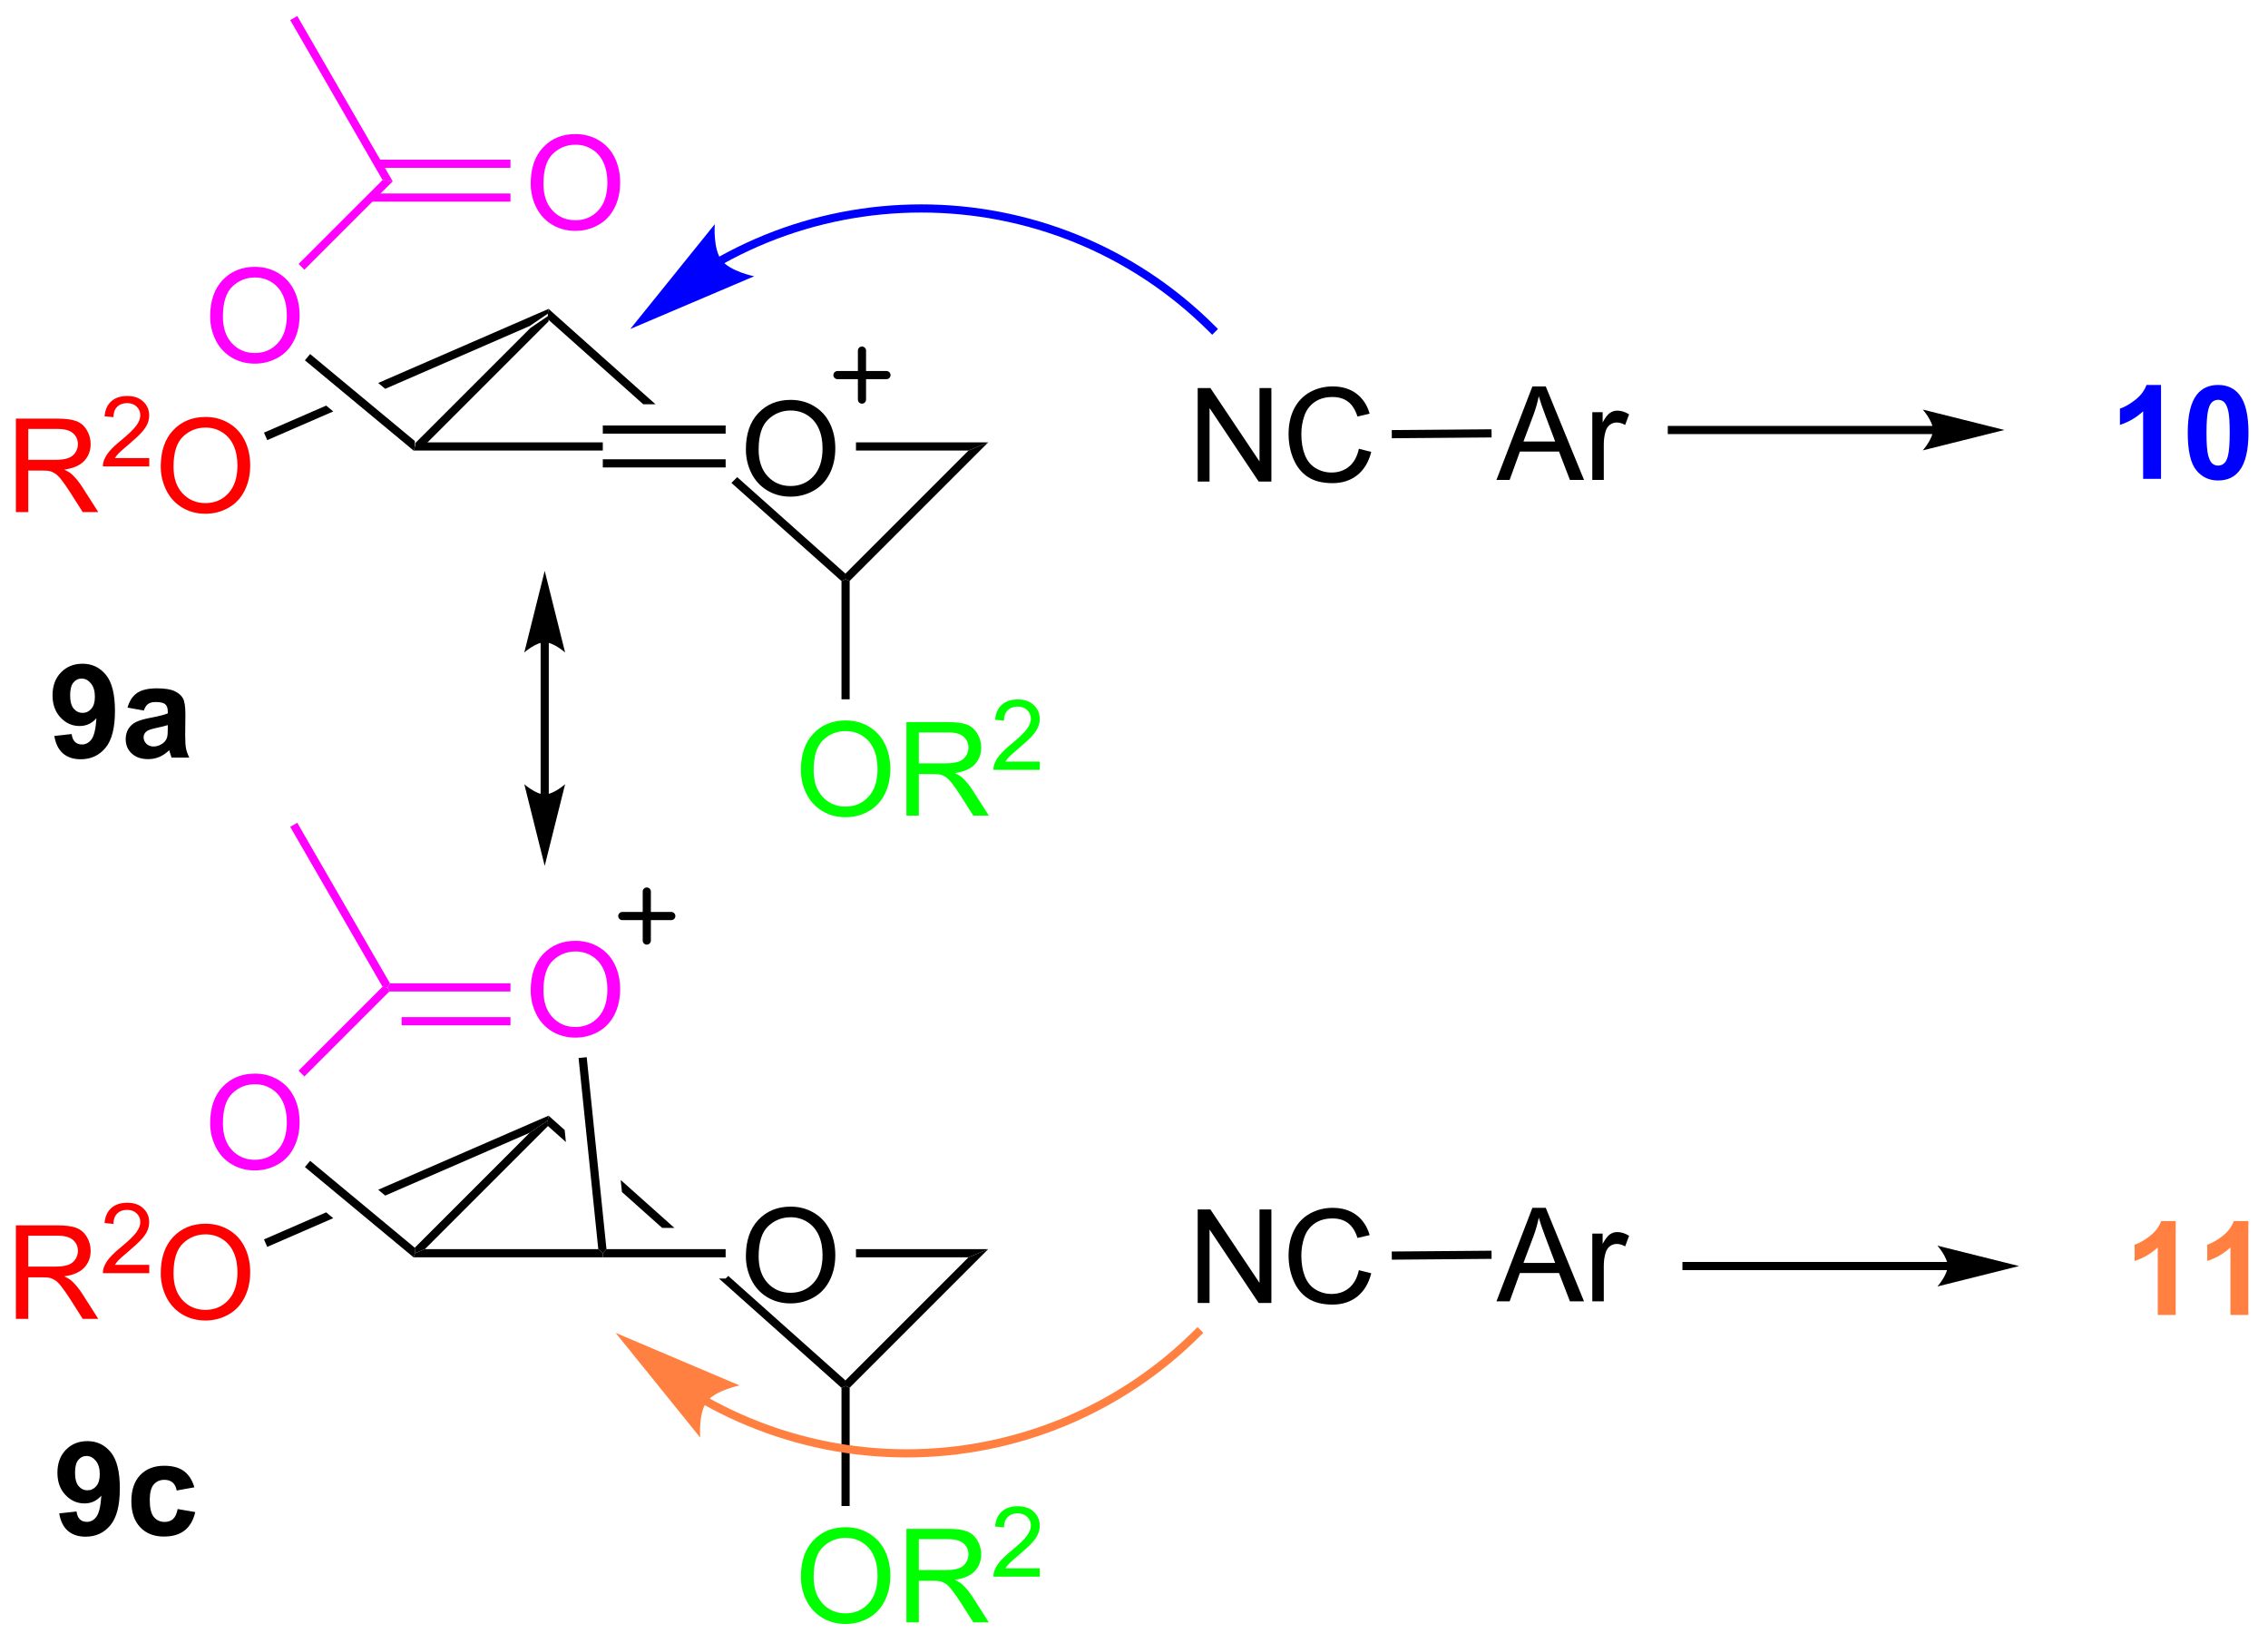<?xml version="1.0" encoding="UTF-8"?>
<!DOCTYPE svg PUBLIC '-//W3C//DTD SVG 1.0//EN'
          'http://www.w3.org/TR/2001/REC-SVG-20010904/DTD/svg10.dtd'>
<svg stroke-dasharray="none" shape-rendering="auto" xmlns="http://www.w3.org/2000/svg" font-family="'Dialog'" text-rendering="auto" width="381" fill-opacity="1" color-interpolation="auto" color-rendering="auto" preserveAspectRatio="xMidYMid meet" font-size="12px" viewBox="0 0 381 276" fill="black" xmlns:xlink="http://www.w3.org/1999/xlink" stroke="black" image-rendering="auto" stroke-miterlimit="10" stroke-linecap="square" stroke-linejoin="miter" font-style="normal" stroke-width="1" height="276" stroke-dashoffset="0" font-weight="normal" stroke-opacity="1"
><!--Generated by the Batik Graphics2D SVG Generator--><defs id="genericDefs"
  /><g
  ><defs id="defs1"
    ><clipPath clipPathUnits="userSpaceOnUse" id="clipPath1"
      ><path d="M2.221 0.646 L144.861 0.646 L144.861 103.936 L2.221 103.936 L2.221 0.646 Z"
      /></clipPath
      ><clipPath clipPathUnits="userSpaceOnUse" id="clipPath2"
      ><path d="M64.366 313.732 L64.366 414.15 L203.04 414.15 L203.04 313.732 Z"
      /></clipPath
    ></defs
    ><g transform="scale(2.667,2.667) translate(-2.221,-0.646) matrix(1.029,0,0,1.029,-63.986,-322.059)"
    ><path d="M96.806 333.689 L97.914 332.935 L97.923 333.278 L90.385 340.816 L89.782 341.066 L89.766 340.728 Z" stroke="none" clip-path="url(#clipPath2)"
    /></g
    ><g transform="matrix(2.743,0,0,2.743,-176.552,-860.546)"
    ><path d="M89.692 341.316 L89.782 341.066 L90.385 340.816 L101.282 340.816 L101.282 341.316 Z" stroke="none" clip-path="url(#clipPath2)"
    /></g
    ><g transform="matrix(2.743,0,0,2.743,-176.552,-860.546)"
    ><path d="M110.045 341.252 Q110.045 339.825 110.81 339.02 Q111.576 338.213 112.787 338.213 Q113.579 338.213 114.214 338.593 Q114.852 338.971 115.185 339.648 Q115.521 340.325 115.521 341.184 Q115.521 342.057 115.17 342.744 Q114.818 343.432 114.172 343.786 Q113.529 344.14 112.782 344.14 Q111.975 344.14 111.337 343.75 Q110.701 343.356 110.373 342.682 Q110.045 342.005 110.045 341.252 ZM110.826 341.262 Q110.826 342.299 111.381 342.895 Q111.938 343.489 112.779 343.489 Q113.633 343.489 114.185 342.887 Q114.74 342.286 114.74 341.182 Q114.74 340.481 114.503 339.961 Q114.266 339.44 113.81 339.153 Q113.357 338.864 112.79 338.864 Q111.985 338.864 111.404 339.419 Q110.826 339.971 110.826 341.262 Z" stroke="none" clip-path="url(#clipPath2)"
    /></g
    ><g transform="matrix(2.743,0,0,2.743,-176.552,-860.546)"
    ><path d="M116.787 341.316 L116.787 340.816 L124.885 340.816 L123.678 341.316 Z" stroke="none" clip-path="url(#clipPath2)"
    /></g
    ><g transform="matrix(2.743,0,0,2.743,-176.552,-860.546)"
    ><path d="M123.678 341.316 L124.885 340.816 L116.4 349.301 L116.15 349.198 L116.14 348.854 Z" stroke="none" clip-path="url(#clipPath2)"
    /></g
    ><g transform="matrix(2.743,0,0,2.743,-176.552,-860.546)"
    ><path d="M97.961 332.641 L97.914 332.935 L97.923 333.278 L103.758 338.481 L104.509 338.481 L97.961 332.641 ZM109.513 342.944 L109.159 343.298 L109.159 343.298 L115.9 349.31 L116.15 349.198 L116.14 348.854 L109.513 342.944 Z" stroke="none" clip-path="url(#clipPath2)"
    /></g
    ><g transform="matrix(2.743,0,0,2.743,-176.552,-860.546)"
    ><path d="M108.805 339.781 L101.282 339.781 L101.282 340.281 L108.805 340.281 ZM108.805 341.851 L101.282 341.851 L101.282 342.351 L108.805 342.351 Z" stroke="none" clip-path="url(#clipPath2)"
    /></g
    ><g stroke-width="0.5" transform="matrix(2.743,0,0,2.743,-176.552,-860.546)" stroke-linejoin="round" stroke-linecap="round"
    ><path fill="none" d="M115.654 336.695 L118.654 336.695 M117.154 335.195 L117.154 338.195" clip-path="url(#clipPath2)"
    /></g
    ><g fill="fuchsia" transform="matrix(2.743,0,0,2.743,-176.552,-860.546)" stroke="fuchsia"
    ><path d="M77.235 333.106 Q77.235 331.679 78.001 330.875 Q78.767 330.067 79.978 330.067 Q80.769 330.067 81.405 330.447 Q82.043 330.825 82.376 331.502 Q82.712 332.179 82.712 333.039 Q82.712 333.911 82.36 334.599 Q82.009 335.286 81.363 335.64 Q80.72 335.994 79.972 335.994 Q79.165 335.994 78.527 335.604 Q77.892 335.211 77.563 334.536 Q77.235 333.859 77.235 333.106 ZM78.017 333.117 Q78.017 334.153 78.571 334.75 Q79.129 335.343 79.97 335.343 Q80.824 335.343 81.376 334.742 Q81.931 334.14 81.931 333.036 Q81.931 332.336 81.694 331.815 Q81.457 331.294 81.001 331.007 Q80.548 330.718 79.98 330.718 Q79.175 330.718 78.595 331.273 Q78.017 331.825 78.017 333.117 Z" stroke="none" clip-path="url(#clipPath2)"
    /></g
    ><g fill="lime" transform="matrix(2.743,0,0,2.743,-176.552,-860.546)" stroke="lime"
    ><path d="M113.413 360.884 Q113.413 359.457 114.179 358.652 Q114.944 357.845 116.155 357.845 Q116.947 357.845 117.582 358.225 Q118.22 358.603 118.554 359.28 Q118.89 359.957 118.89 360.816 Q118.89 361.688 118.538 362.376 Q118.187 363.063 117.541 363.418 Q116.897 363.772 116.15 363.772 Q115.343 363.772 114.705 363.381 Q114.069 362.988 113.741 362.313 Q113.413 361.636 113.413 360.884 ZM114.194 360.894 Q114.194 361.931 114.749 362.527 Q115.306 363.121 116.147 363.121 Q117.002 363.121 117.554 362.519 Q118.108 361.918 118.108 360.813 Q118.108 360.113 117.871 359.592 Q117.635 359.071 117.179 358.785 Q116.726 358.496 116.158 358.496 Q115.353 358.496 114.772 359.05 Q114.194 359.603 114.194 360.894 ZM119.878 363.673 L119.878 357.946 L122.417 357.946 Q123.183 357.946 123.581 358.1 Q123.98 358.254 124.216 358.644 Q124.456 359.035 124.456 359.509 Q124.456 360.118 124.06 360.538 Q123.667 360.954 122.841 361.066 Q123.144 361.212 123.3 361.353 Q123.631 361.657 123.927 362.113 L124.925 363.673 L123.972 363.673 L123.214 362.48 Q122.881 361.965 122.664 361.691 Q122.451 361.418 122.282 361.308 Q122.112 361.199 121.935 361.157 Q121.808 361.129 121.513 361.129 L120.636 361.129 L120.636 363.673 L119.878 363.673 ZM120.636 360.472 L122.263 360.472 Q122.784 360.472 123.076 360.366 Q123.37 360.259 123.521 360.022 Q123.675 359.785 123.675 359.509 Q123.675 359.103 123.378 358.842 Q123.084 358.579 122.448 358.579 L120.636 358.579 L120.636 360.472 Z" stroke="none" clip-path="url(#clipPath2)"
    /></g
    ><g fill="lime" transform="matrix(2.743,0,0,2.743,-176.552,-860.546)" stroke="lime"
    ><path d="M128.047 360.365 L128.047 360.873 L125.207 360.873 Q125.201 360.682 125.269 360.506 Q125.377 360.217 125.615 359.935 Q125.855 359.654 126.306 359.285 Q127.006 358.711 127.252 358.375 Q127.498 358.039 127.498 357.74 Q127.498 357.428 127.273 357.213 Q127.05 356.996 126.689 356.996 Q126.308 356.996 126.08 357.224 Q125.851 357.453 125.849 357.857 L125.306 357.803 Q125.363 357.195 125.726 356.879 Q126.09 356.56 126.701 356.56 Q127.32 356.56 127.679 356.904 Q128.041 357.246 128.041 357.752 Q128.041 358.01 127.935 358.26 Q127.83 358.508 127.584 358.783 Q127.34 359.058 126.771 359.539 Q126.297 359.937 126.162 360.08 Q126.027 360.223 125.939 360.365 L128.047 360.365 Z" stroke="none" clip-path="url(#clipPath2)"
    /></g
    ><g transform="matrix(2.743,0,0,2.743,-176.552,-860.546)"
    ><path d="M115.9 349.31 L116.15 349.198 L116.4 349.301 L116.4 356.549 L115.9 356.549 Z" stroke="none" clip-path="url(#clipPath2)"
    /></g
    ><g fill="fuchsia" transform="matrix(2.743,0,0,2.743,-176.552,-860.546)" stroke="fuchsia"
    ><path d="M83.005 330.241 L82.651 329.888 L87.792 324.748 L88.416 324.83 Z" stroke="none" clip-path="url(#clipPath2)"
    /></g
    ><g fill="fuchsia" transform="matrix(2.743,0,0,2.743,-176.552,-860.546)" stroke="fuchsia"
    ><path d="M88.416 324.83 L87.792 324.748 L82.138 314.954 L82.57 314.704 Z" stroke="none" clip-path="url(#clipPath2)"
    /></g
    ><g fill="fuchsia" transform="matrix(2.743,0,0,2.743,-176.552,-860.546)" stroke="fuchsia"
    ><path d="M96.867 324.974 Q96.867 323.548 97.633 322.743 Q98.398 321.935 99.609 321.935 Q100.401 321.935 101.036 322.316 Q101.674 322.693 102.008 323.37 Q102.344 324.048 102.344 324.907 Q102.344 325.779 101.992 326.467 Q101.641 327.154 100.995 327.508 Q100.351 327.863 99.604 327.863 Q98.797 327.863 98.159 327.472 Q97.523 327.079 97.195 326.404 Q96.867 325.727 96.867 324.974 ZM97.648 324.985 Q97.648 326.021 98.203 326.618 Q98.76 327.212 99.601 327.212 Q100.456 327.212 101.008 326.61 Q101.562 326.008 101.562 324.904 Q101.562 324.204 101.325 323.683 Q101.088 323.162 100.633 322.876 Q100.18 322.587 99.612 322.587 Q98.807 322.587 98.226 323.141 Q97.648 323.693 97.648 324.985 Z" stroke="none" clip-path="url(#clipPath2)"
    /></g
    ><g fill="fuchsia" transform="matrix(2.743,0,0,2.743,-176.552,-860.546)" stroke="fuchsia"
    ><path d="M87.069 326.074 L95.627 326.074 L95.627 325.574 L87.069 325.574 ZM87.506 324.004 L95.627 324.004 L95.627 323.504 L87.506 323.504 Z" stroke="none" clip-path="url(#clipPath2)"
    /></g
    ><g fill="red" transform="matrix(2.743,0,0,2.743,-176.552,-860.546)" stroke="red"
    ><path d="M65.338 345.087 L65.338 339.361 L67.877 339.361 Q68.643 339.361 69.041 339.515 Q69.44 339.668 69.677 340.059 Q69.916 340.45 69.916 340.923 Q69.916 341.533 69.521 341.952 Q69.127 342.369 68.302 342.481 Q68.604 342.627 68.76 342.767 Q69.091 343.072 69.388 343.528 L70.385 345.087 L69.432 345.087 L68.674 343.895 Q68.341 343.379 68.125 343.106 Q67.911 342.832 67.742 342.723 Q67.573 342.613 67.396 342.572 Q67.268 342.543 66.974 342.543 L66.096 342.543 L66.096 345.087 L65.338 345.087 ZM66.096 341.887 L67.724 341.887 Q68.245 341.887 68.536 341.78 Q68.831 341.673 68.982 341.437 Q69.135 341.2 69.135 340.923 Q69.135 340.517 68.838 340.257 Q68.544 339.994 67.909 339.994 L66.096 339.994 L66.096 341.887 Z" stroke="none" clip-path="url(#clipPath2)"
    /></g
    ><g fill="red" transform="matrix(2.743,0,0,2.743,-176.552,-860.546)" stroke="red"
    ><path d="M73.507 341.78 L73.507 342.288 L70.667 342.288 Q70.661 342.096 70.73 341.92 Q70.837 341.631 71.075 341.35 Q71.316 341.069 71.767 340.7 Q72.466 340.125 72.712 339.789 Q72.958 339.454 72.958 339.155 Q72.958 338.842 72.734 338.627 Q72.511 338.411 72.15 338.411 Q71.769 338.411 71.54 338.639 Q71.312 338.868 71.31 339.272 L70.767 339.217 Q70.823 338.61 71.187 338.293 Q71.55 337.975 72.161 337.975 Q72.78 337.975 73.14 338.319 Q73.501 338.661 73.501 339.166 Q73.501 339.424 73.396 339.674 Q73.29 339.922 73.044 340.198 Q72.8 340.473 72.232 340.954 Q71.757 341.352 71.622 341.495 Q71.487 341.637 71.4 341.78 L73.507 341.78 Z" stroke="none" clip-path="url(#clipPath2)"
    /></g
    ><g fill="red" transform="matrix(2.743,0,0,2.743,-176.552,-860.546)" stroke="red"
    ><path d="M74.21 342.298 Q74.21 340.871 74.976 340.067 Q75.742 339.259 76.953 339.259 Q77.744 339.259 78.38 339.64 Q79.018 340.017 79.351 340.694 Q79.687 341.371 79.687 342.231 Q79.687 343.103 79.335 343.791 Q78.984 344.478 78.338 344.832 Q77.695 345.187 76.947 345.187 Q76.14 345.187 75.502 344.796 Q74.867 344.403 74.539 343.728 Q74.21 343.051 74.21 342.298 ZM74.992 342.309 Q74.992 343.345 75.546 343.942 Q76.104 344.535 76.945 344.535 Q77.799 344.535 78.351 343.934 Q78.906 343.332 78.906 342.228 Q78.906 341.528 78.669 341.007 Q78.432 340.486 77.976 340.2 Q77.523 339.91 76.955 339.91 Q76.15 339.91 75.57 340.465 Q74.992 341.017 74.992 342.309 Z" stroke="none" clip-path="url(#clipPath2)"
    /></g
    ><g transform="matrix(2.743,0,0,2.743,-176.552,-860.546)"
    ><path d="M97.961 332.641 L87.526 337.178 L87.526 337.178 L87.957 337.536 L87.957 337.536 L96.806 333.689 L97.914 332.935 L97.961 332.641 ZM84.341 338.563 L80.532 340.219 L80.731 340.678 L84.772 338.921 L84.772 338.921 L84.341 338.563 Z" stroke="none" clip-path="url(#clipPath2)"
    /></g
    ><g transform="matrix(2.743,0,0,2.743,-176.552,-860.546)"
    ><path d="M83.038 335.791 L83.357 335.406 L89.766 340.728 L89.782 341.066 L89.692 341.316 Z" stroke="none" clip-path="url(#clipPath2)"
    /></g
    ><g transform="matrix(2.743,0,0,2.743,-176.552,-860.546)"
    ><path d="M96.806 383.095 L97.914 382.341 L97.923 382.685 L90.385 390.223 L89.782 390.473 L89.766 390.135 Z" stroke="none" clip-path="url(#clipPath2)"
    /></g
    ><g transform="matrix(2.743,0,0,2.743,-176.552,-860.546)"
    ><path d="M89.692 390.723 L89.782 390.473 L90.385 390.223 L101.005 390.223 L101.282 390.473 L101.282 390.723 Z" stroke="none" clip-path="url(#clipPath2)"
    /></g
    ><g transform="matrix(2.743,0,0,2.743,-176.552,-860.546)"
    ><path d="M110.045 390.658 Q110.045 389.231 110.81 388.427 Q111.576 387.619 112.787 387.619 Q113.579 387.619 114.214 388 Q114.852 388.377 115.185 389.054 Q115.521 389.731 115.521 390.591 Q115.521 391.463 115.17 392.151 Q114.818 392.838 114.172 393.192 Q113.529 393.546 112.782 393.546 Q111.975 393.546 111.337 393.156 Q110.701 392.763 110.373 392.088 Q110.045 391.411 110.045 390.658 ZM110.826 390.669 Q110.826 391.705 111.381 392.302 Q111.938 392.895 112.779 392.895 Q113.633 392.895 114.185 392.294 Q114.74 391.692 114.74 390.588 Q114.74 389.888 114.503 389.367 Q114.266 388.846 113.81 388.56 Q113.357 388.27 112.79 388.27 Q111.985 388.27 111.404 388.825 Q110.826 389.377 110.826 390.669 Z" stroke="none" clip-path="url(#clipPath2)"
    /></g
    ><g transform="matrix(2.743,0,0,2.743,-176.552,-860.546)"
    ><path d="M116.787 390.723 L116.787 390.223 L124.885 390.223 L123.678 390.723 Z" stroke="none" clip-path="url(#clipPath2)"
    /></g
    ><g transform="matrix(2.743,0,0,2.743,-176.552,-860.546)"
    ><path d="M123.678 390.723 L124.885 390.223 L116.4 398.708 L116.15 398.604 L116.14 398.26 Z" stroke="none" clip-path="url(#clipPath2)"
    /></g
    ><g transform="matrix(2.743,0,0,2.743,-176.552,-860.546)"
    ><path d="M97.961 382.048 L97.914 382.341 L97.923 382.685 L99.022 383.664 L99.022 383.664 L98.946 382.926 L98.946 382.926 L97.961 382.048 ZM102.378 385.987 L102.454 386.725 L102.454 386.725 L104.918 388.923 L105.669 388.923 L102.378 385.987 ZM108.966 391.862 L108.805 392.022 L108.394 392.022 L115.9 398.716 L116.15 398.604 L116.14 398.26 L108.966 391.862 Z" stroke="none" clip-path="url(#clipPath2)"
    /></g
    ><g transform="matrix(2.743,0,0,2.743,-176.552,-860.546)"
    ><path d="M108.805 390.223 L108.805 390.723 L101.282 390.723 L101.282 390.473 L101.507 390.223 Z" stroke="none" clip-path="url(#clipPath2)"
    /></g
    ><g fill="fuchsia" transform="matrix(2.743,0,0,2.743,-176.552,-860.546)" stroke="fuchsia"
    ><path d="M77.235 382.512 Q77.235 381.085 78.001 380.281 Q78.767 379.474 79.978 379.474 Q80.769 379.474 81.405 379.854 Q82.043 380.231 82.376 380.908 Q82.712 381.585 82.712 382.445 Q82.712 383.317 82.36 384.005 Q82.009 384.692 81.363 385.046 Q80.72 385.401 79.972 385.401 Q79.165 385.401 78.527 385.01 Q77.892 384.617 77.563 383.942 Q77.235 383.265 77.235 382.512 ZM78.017 382.523 Q78.017 383.559 78.571 384.156 Q79.129 384.75 79.97 384.75 Q80.824 384.75 81.376 384.148 Q81.931 383.546 81.931 382.442 Q81.931 381.742 81.694 381.221 Q81.457 380.7 81.001 380.414 Q80.548 380.125 79.98 380.125 Q79.175 380.125 78.595 380.679 Q78.017 381.231 78.017 382.523 Z" stroke="none" clip-path="url(#clipPath2)"
    /></g
    ><g fill="lime" transform="matrix(2.743,0,0,2.743,-176.552,-860.546)" stroke="lime"
    ><path d="M113.413 410.29 Q113.413 408.863 114.179 408.058 Q114.944 407.251 116.155 407.251 Q116.947 407.251 117.582 407.631 Q118.22 408.009 118.554 408.686 Q118.89 409.363 118.89 410.222 Q118.89 411.095 118.538 411.782 Q118.187 412.47 117.541 412.824 Q116.897 413.178 116.15 413.178 Q115.343 413.178 114.705 412.788 Q114.069 412.394 113.741 411.72 Q113.413 411.043 113.413 410.29 ZM114.194 410.3 Q114.194 411.337 114.749 411.933 Q115.306 412.527 116.147 412.527 Q117.002 412.527 117.554 411.925 Q118.108 411.324 118.108 410.22 Q118.108 409.519 117.871 408.998 Q117.635 408.478 117.179 408.191 Q116.726 407.902 116.158 407.902 Q115.353 407.902 114.772 408.457 Q114.194 409.009 114.194 410.3 ZM119.878 413.079 L119.878 407.353 L122.417 407.353 Q123.183 407.353 123.581 407.506 Q123.98 407.66 124.216 408.05 Q124.456 408.441 124.456 408.915 Q124.456 409.524 124.06 409.944 Q123.667 410.36 122.841 410.472 Q123.144 410.618 123.3 410.759 Q123.631 411.064 123.927 411.519 L124.925 413.079 L123.972 413.079 L123.214 411.887 Q122.881 411.371 122.664 411.097 Q122.451 410.824 122.282 410.715 Q122.112 410.605 121.935 410.564 Q121.808 410.535 121.513 410.535 L120.636 410.535 L120.636 413.079 L119.878 413.079 ZM120.636 409.879 L122.263 409.879 Q122.784 409.879 123.076 409.772 Q123.37 409.665 123.521 409.428 Q123.675 409.191 123.675 408.915 Q123.675 408.509 123.378 408.248 Q123.084 407.985 122.448 407.985 L120.636 407.985 L120.636 409.879 Z" stroke="none" clip-path="url(#clipPath2)"
    /></g
    ><g fill="lime" transform="matrix(2.743,0,0,2.743,-176.552,-860.546)" stroke="lime"
    ><path d="M128.047 409.771 L128.047 410.279 L125.207 410.279 Q125.201 410.088 125.269 409.912 Q125.377 409.623 125.615 409.342 Q125.855 409.06 126.306 408.691 Q127.006 408.117 127.252 407.781 Q127.498 407.445 127.498 407.146 Q127.498 406.834 127.273 406.619 Q127.05 406.402 126.689 406.402 Q126.308 406.402 126.08 406.631 Q125.851 406.859 125.849 407.264 L125.306 407.209 Q125.363 406.601 125.726 406.285 Q126.09 405.967 126.701 405.967 Q127.32 405.967 127.679 406.31 Q128.041 406.652 128.041 407.158 Q128.041 407.416 127.935 407.666 Q127.83 407.914 127.584 408.189 Q127.34 408.465 126.771 408.945 Q126.297 409.344 126.162 409.486 Q126.027 409.629 125.939 409.771 L128.047 409.771 Z" stroke="none" clip-path="url(#clipPath2)"
    /></g
    ><g transform="matrix(2.743,0,0,2.743,-176.552,-860.546)"
    ><path d="M115.9 398.716 L116.15 398.604 L116.4 398.708 L116.4 405.955 L115.9 405.955 Z" stroke="none" clip-path="url(#clipPath2)"
    /></g
    ><g fill="fuchsia" transform="matrix(2.743,0,0,2.743,-176.552,-860.546)" stroke="fuchsia"
    ><path d="M83.005 379.648 L82.651 379.294 L87.792 374.154 L88.104 374.195 L88.208 374.445 Z" stroke="none" clip-path="url(#clipPath2)"
    /></g
    ><g fill="fuchsia" transform="matrix(2.743,0,0,2.743,-176.552,-860.546)" stroke="fuchsia"
    ><path d="M88.248 373.945 L88.104 374.195 L87.792 374.154 L82.138 364.361 L82.57 364.111 Z" stroke="none" clip-path="url(#clipPath2)"
    /></g
    ><g fill="fuchsia" transform="matrix(2.743,0,0,2.743,-176.552,-860.546)" stroke="fuchsia"
    ><path d="M96.867 374.381 Q96.867 372.954 97.633 372.149 Q98.398 371.342 99.609 371.342 Q100.401 371.342 101.036 371.722 Q101.674 372.1 102.008 372.777 Q102.344 373.454 102.344 374.313 Q102.344 375.185 101.992 375.873 Q101.641 376.56 100.995 376.915 Q100.351 377.269 99.604 377.269 Q98.797 377.269 98.159 376.878 Q97.523 376.485 97.195 375.81 Q96.867 375.133 96.867 374.381 ZM97.648 374.391 Q97.648 375.428 98.203 376.024 Q98.76 376.618 99.601 376.618 Q100.456 376.618 101.008 376.016 Q101.562 375.415 101.562 374.31 Q101.562 373.61 101.325 373.089 Q101.088 372.568 100.633 372.282 Q100.18 371.993 99.612 371.993 Q98.807 371.993 98.226 372.548 Q97.648 373.1 97.648 374.391 Z" stroke="none" clip-path="url(#clipPath2)"
    /></g
    ><g fill="fuchsia" transform="matrix(2.743,0,0,2.743,-176.552,-860.546)" stroke="fuchsia"
    ><path d="M88.208 374.445 L88.104 374.195 L88.248 373.945 L95.627 373.945 L95.627 374.445 ZM88.961 376.515 L95.627 376.515 L95.627 376.015 L88.961 376.015 Z" stroke="none" clip-path="url(#clipPath2)"
    /></g
    ><g fill="red" transform="matrix(2.743,0,0,2.743,-176.552,-860.546)" stroke="red"
    ><path d="M65.338 394.494 L65.338 388.767 L67.877 388.767 Q68.643 388.767 69.041 388.921 Q69.44 389.075 69.677 389.465 Q69.916 389.856 69.916 390.33 Q69.916 390.939 69.521 391.358 Q69.127 391.775 68.302 391.887 Q68.604 392.033 68.76 392.173 Q69.091 392.478 69.388 392.934 L70.385 394.494 L69.432 394.494 L68.674 393.301 Q68.341 392.786 68.125 392.512 Q67.911 392.239 67.742 392.129 Q67.573 392.02 67.396 391.978 Q67.268 391.95 66.974 391.95 L66.096 391.95 L66.096 394.494 L65.338 394.494 ZM66.096 391.293 L67.724 391.293 Q68.245 391.293 68.536 391.187 Q68.831 391.08 68.982 390.843 Q69.135 390.606 69.135 390.33 Q69.135 389.923 68.838 389.663 Q68.544 389.4 67.909 389.4 L66.096 389.4 L66.096 391.293 Z" stroke="none" clip-path="url(#clipPath2)"
    /></g
    ><g fill="red" transform="matrix(2.743,0,0,2.743,-176.552,-860.546)" stroke="red"
    ><path d="M73.507 391.186 L73.507 391.694 L70.667 391.694 Q70.661 391.502 70.73 391.327 Q70.837 391.038 71.075 390.756 Q71.316 390.475 71.767 390.106 Q72.466 389.532 72.712 389.196 Q72.958 388.86 72.958 388.561 Q72.958 388.248 72.734 388.034 Q72.511 387.817 72.15 387.817 Q71.769 387.817 71.54 388.045 Q71.312 388.274 71.31 388.678 L70.767 388.623 Q70.823 388.016 71.187 387.7 Q71.55 387.381 72.161 387.381 Q72.78 387.381 73.14 387.725 Q73.501 388.067 73.501 388.573 Q73.501 388.83 73.396 389.08 Q73.29 389.329 73.044 389.604 Q72.8 389.879 72.232 390.36 Q71.757 390.758 71.622 390.901 Q71.487 391.043 71.4 391.186 L73.507 391.186 Z" stroke="none" clip-path="url(#clipPath2)"
    /></g
    ><g fill="red" transform="matrix(2.743,0,0,2.743,-176.552,-860.546)" stroke="red"
    ><path d="M74.21 391.705 Q74.21 390.278 74.976 389.473 Q75.742 388.666 76.953 388.666 Q77.744 388.666 78.38 389.046 Q79.018 389.423 79.351 390.101 Q79.687 390.778 79.687 391.637 Q79.687 392.509 79.335 393.197 Q78.984 393.884 78.338 394.239 Q77.695 394.593 76.947 394.593 Q76.14 394.593 75.502 394.202 Q74.867 393.809 74.539 393.134 Q74.21 392.457 74.21 391.705 ZM74.992 391.715 Q74.992 392.752 75.546 393.348 Q76.104 393.942 76.945 393.942 Q77.799 393.942 78.351 393.34 Q78.906 392.739 78.906 391.634 Q78.906 390.934 78.669 390.413 Q78.432 389.892 77.976 389.606 Q77.523 389.317 76.955 389.317 Q76.15 389.317 75.57 389.871 Q74.992 390.423 74.992 391.715 Z" stroke="none" clip-path="url(#clipPath2)"
    /></g
    ><g transform="matrix(2.743,0,0,2.743,-176.552,-860.546)"
    ><path d="M97.961 382.048 L87.526 386.585 L87.526 386.585 L87.957 386.942 L87.957 386.942 L96.806 383.095 L97.914 382.341 L97.961 382.048 ZM84.341 387.969 L80.532 389.626 L80.731 390.084 L84.772 388.327 L84.772 388.327 L84.341 387.969 Z" stroke="none" clip-path="url(#clipPath2)"
    /></g
    ><g transform="matrix(2.743,0,0,2.743,-176.552,-860.546)"
    ><path d="M83.038 385.197 L83.357 384.813 L89.766 390.135 L89.782 390.473 L89.692 390.723 Z" stroke="none" clip-path="url(#clipPath2)"
    /></g
    ><g transform="matrix(2.743,0,0,2.743,-176.552,-860.546)"
    ><path d="M99.798 378.518 L100.296 378.467 L101.507 390.223 L101.282 390.473 L101.005 390.223 Z" stroke="none" clip-path="url(#clipPath2)"
    /></g
    ><g stroke-width="0.5" transform="matrix(2.743,0,0,2.743,-176.552,-860.546)" stroke-linejoin="round" stroke-linecap="round"
    ><path fill="none" d="M102.476 369.823 L105.476 369.823 M103.976 368.323 L103.976 371.323" clip-path="url(#clipPath2)"
    /></g
    ><g transform="matrix(2.743,0,0,2.743,-176.552,-860.546)"
    ><path d="M137.715 343.214 L137.715 337.488 L138.493 337.488 L141.501 341.983 L141.501 337.488 L142.228 337.488 L142.228 343.214 L141.449 343.214 L138.441 338.714 L138.441 343.214 L137.715 343.214 ZM147.586 341.207 L148.344 341.397 Q148.107 342.332 147.487 342.824 Q146.867 343.313 145.974 343.313 Q145.047 343.313 144.466 342.936 Q143.888 342.558 143.583 341.844 Q143.281 341.128 143.281 340.308 Q143.281 339.412 143.622 338.748 Q143.966 338.082 144.596 337.735 Q145.226 337.389 145.984 337.389 Q146.844 337.389 147.43 337.826 Q148.016 338.264 148.247 339.058 L147.5 339.233 Q147.302 338.608 146.922 338.324 Q146.544 338.037 145.969 338.037 Q145.31 338.037 144.864 338.355 Q144.422 338.67 144.242 339.204 Q144.062 339.738 144.062 340.303 Q144.062 341.035 144.276 341.579 Q144.489 342.123 144.937 342.394 Q145.388 342.662 145.911 342.662 Q146.547 342.662 146.987 342.295 Q147.43 341.928 147.586 341.207 Z" stroke="none" clip-path="url(#clipPath2)"
    /></g
    ><g transform="matrix(2.743,0,0,2.743,-176.552,-860.546)"
    ><path d="M156.012 343.114 L158.213 337.388 L159.031 337.388 L161.374 343.114 L160.51 343.114 L159.843 341.38 L157.447 341.38 L156.82 343.114 L156.012 343.114 ZM157.666 340.763 L159.609 340.763 L159.01 339.177 Q158.736 338.453 158.603 337.989 Q158.494 338.539 158.296 339.083 L157.666 340.763 ZM161.882 343.114 L161.882 338.966 L162.515 338.966 L162.515 339.593 Q162.757 339.153 162.96 339.013 Q163.166 338.872 163.413 338.872 Q163.768 338.872 164.135 339.099 L163.893 339.75 Q163.635 339.599 163.377 339.599 Q163.148 339.599 162.963 339.737 Q162.781 339.875 162.702 340.122 Q162.585 340.497 162.585 340.942 L162.585 343.114 L161.882 343.114 Z" stroke="none" clip-path="url(#clipPath2)"
    /></g
    ><g transform="matrix(2.743,0,0,2.743,-176.552,-860.546)"
    ><path d="M149.604 340.563 L149.6 340.063 L155.71 340.014 L155.714 340.514 Z" stroke="none" clip-path="url(#clipPath2)"
    /></g
    ><g transform="matrix(2.743,0,0,2.743,-176.552,-860.546)"
    ><path d="M67.691 358.795 L68.754 358.678 Q68.793 359.004 68.957 359.16 Q69.121 359.316 69.389 359.316 Q69.73 359.316 69.967 359.004 Q70.207 358.691 70.272 357.707 Q69.858 358.186 69.238 358.186 Q68.561 358.186 68.072 357.665 Q67.582 357.144 67.582 356.308 Q67.582 355.436 68.098 354.905 Q68.616 354.371 69.418 354.371 Q70.288 354.371 70.845 355.045 Q71.405 355.717 71.405 357.261 Q71.405 358.832 70.822 359.527 Q70.241 360.222 69.309 360.222 Q68.637 360.222 68.223 359.866 Q67.809 359.506 67.691 358.795 ZM70.176 356.397 Q70.176 355.866 69.931 355.574 Q69.686 355.28 69.366 355.28 Q69.061 355.28 68.861 355.522 Q68.66 355.761 68.66 356.308 Q68.66 356.863 68.879 357.123 Q69.098 357.381 69.426 357.381 Q69.741 357.381 69.957 357.131 Q70.176 356.881 70.176 356.397 ZM73.172 357.238 L72.174 357.058 Q72.344 356.457 72.753 356.168 Q73.164 355.879 73.971 355.879 Q74.706 355.879 75.065 356.053 Q75.424 356.225 75.57 356.493 Q75.719 356.761 75.719 357.475 L75.706 358.756 Q75.706 359.303 75.758 359.563 Q75.812 359.824 75.956 360.121 L74.87 360.121 Q74.828 360.011 74.766 359.795 Q74.737 359.699 74.727 359.668 Q74.445 359.941 74.125 360.079 Q73.805 360.214 73.44 360.214 Q72.799 360.214 72.43 359.868 Q72.062 359.519 72.062 358.988 Q72.062 358.636 72.229 358.36 Q72.398 358.084 72.701 357.938 Q73.003 357.793 73.573 357.683 Q74.344 357.537 74.641 357.412 L74.641 357.303 Q74.641 356.988 74.484 356.853 Q74.328 356.717 73.893 356.717 Q73.602 356.717 73.438 356.834 Q73.273 356.949 73.172 357.238 ZM74.641 358.129 Q74.43 358.199 73.971 358.298 Q73.516 358.394 73.375 358.488 Q73.159 358.639 73.159 358.873 Q73.159 359.105 73.331 359.274 Q73.503 359.441 73.768 359.441 Q74.065 359.441 74.336 359.246 Q74.534 359.097 74.596 358.881 Q74.641 358.741 74.641 358.347 L74.641 358.129 Z" stroke="none" clip-path="url(#clipPath2)"
    /></g
    ><g transform="matrix(2.743,0,0,2.743,-176.552,-860.546)"
    ><path d="M67.991 406.405 L69.053 406.288 Q69.092 406.613 69.256 406.769 Q69.421 406.925 69.689 406.925 Q70.03 406.925 70.267 406.613 Q70.506 406.3 70.572 405.316 Q70.157 405.795 69.538 405.795 Q68.861 405.795 68.371 405.274 Q67.881 404.754 67.881 403.918 Q67.881 403.045 68.397 402.514 Q68.915 401.98 69.717 401.98 Q70.587 401.98 71.144 402.655 Q71.704 403.327 71.704 404.871 Q71.704 406.441 71.121 407.136 Q70.54 407.832 69.608 407.832 Q68.936 407.832 68.522 407.475 Q68.108 407.116 67.991 406.405 ZM70.475 404.006 Q70.475 403.475 70.23 403.183 Q69.986 402.889 69.665 402.889 Q69.361 402.889 69.16 403.131 Q68.96 403.371 68.96 403.918 Q68.96 404.472 69.178 404.733 Q69.397 404.991 69.725 404.991 Q70.04 404.991 70.256 404.741 Q70.475 404.491 70.475 404.006 ZM76.268 404.808 L75.185 405.004 Q75.13 404.678 74.937 404.514 Q74.745 404.35 74.435 404.35 Q74.026 404.35 73.781 404.634 Q73.536 404.918 73.536 405.582 Q73.536 406.319 73.784 406.623 Q74.034 406.928 74.45 406.928 Q74.763 406.928 74.961 406.751 Q75.161 406.574 75.245 406.139 L76.323 406.324 Q76.153 407.066 75.677 407.446 Q75.2 407.824 74.401 407.824 Q73.49 407.824 72.948 407.251 Q72.409 406.675 72.409 405.66 Q72.409 404.631 72.95 404.061 Q73.495 403.488 74.419 403.488 Q75.177 403.488 75.625 403.813 Q76.073 404.139 76.268 404.808 Z" stroke="none" clip-path="url(#clipPath2)"
    /></g
    ><g transform="matrix(2.743,0,0,2.743,-176.552,-860.546)"
    ><path d="M137.715 393.519 L137.715 387.792 L138.493 387.792 L141.501 392.287 L141.501 387.792 L142.228 387.792 L142.228 393.519 L141.449 393.519 L138.441 389.019 L138.441 393.519 L137.715 393.519 ZM147.586 391.511 L148.344 391.701 Q148.107 392.636 147.487 393.128 Q146.867 393.618 145.974 393.618 Q145.047 393.618 144.466 393.24 Q143.888 392.863 143.583 392.149 Q143.281 391.433 143.281 390.613 Q143.281 389.717 143.622 389.053 Q143.966 388.386 144.596 388.04 Q145.226 387.693 145.984 387.693 Q146.844 387.693 147.43 388.131 Q148.016 388.568 148.247 389.363 L147.5 389.537 Q147.302 388.912 146.922 388.628 Q146.544 388.342 145.969 388.342 Q145.31 388.342 144.864 388.66 Q144.422 388.975 144.242 389.509 Q144.062 390.042 144.062 390.608 Q144.062 391.339 144.276 391.884 Q144.489 392.428 144.937 392.699 Q145.388 392.967 145.911 392.967 Q146.547 392.967 146.987 392.6 Q147.43 392.233 147.586 391.511 Z" stroke="none" clip-path="url(#clipPath2)"
    /></g
    ><g transform="matrix(2.743,0,0,2.743,-176.552,-860.546)"
    ><path d="M156.012 393.419 L158.213 387.692 L159.031 387.692 L161.374 393.419 L160.51 393.419 L159.843 391.685 L157.447 391.685 L156.82 393.419 L156.012 393.419 ZM157.666 391.067 L159.609 391.067 L159.01 389.482 Q158.736 388.758 158.603 388.294 Q158.494 388.844 158.296 389.388 L157.666 391.067 ZM161.882 393.419 L161.882 389.271 L162.515 389.271 L162.515 389.898 Q162.757 389.458 162.96 389.317 Q163.166 389.177 163.413 389.177 Q163.768 389.177 164.135 389.404 L163.893 390.055 Q163.635 389.904 163.377 389.904 Q163.148 389.904 162.963 390.041 Q162.781 390.18 162.702 390.427 Q162.585 390.802 162.585 391.247 L162.585 393.419 L161.882 393.419 Z" stroke="none" clip-path="url(#clipPath2)"
    /></g
    ><g transform="matrix(2.743,0,0,2.743,-176.552,-860.546)"
    ><path d="M149.604 390.868 L149.6 390.368 L155.71 390.318 L155.714 390.818 Z" stroke="none" clip-path="url(#clipPath2)"
    /></g
    ><g fill="blue" transform="matrix(2.743,0,0,2.743,-176.552,-860.546)" stroke="blue"
    ><path d="M108.661 329.877 L108.662 329.877 L108.663 329.876 L108.667 329.874 L108.674 329.87 C108.685 329.864 108.697 329.857 108.708 329.851 C108.73 329.839 108.753 329.826 108.775 329.814 C108.82 329.789 108.865 329.765 108.91 329.74 C109 329.692 109.09 329.644 109.181 329.596 C109.905 329.216 110.644 328.873 111.395 328.568 C114.398 327.35 117.592 326.741 120.784 326.741 C127.167 326.741 133.552 329.175 138.426 334.049 L138.603 334.226 L138.956 333.872 L138.78 333.696 C133.812 328.728 127.299 326.241 120.784 326.241 C117.527 326.241 114.271 326.863 111.207 328.105 C110.441 328.416 109.688 328.765 108.948 329.153 C108.856 329.202 108.764 329.251 108.672 329.301 C108.626 329.326 108.58 329.351 108.534 329.376 C108.512 329.388 108.489 329.401 108.466 329.414 C108.454 329.42 108.443 329.426 108.431 329.433 L108.423 329.437 L108.418 329.44 L108.415 329.442 L108.414 329.443 L108.196 329.567 L108.444 330.001 L108.661 329.877 ZM102.965 333.872 L110.553 330.644 C110.553 330.644 109.076 330.349 108.549 329.651 C108.021 328.953 108.141 327.453 108.141 327.453 Z" stroke="none" clip-path="url(#clipPath2)"
    /></g
    ><g fill="rgb(255,128,64)" transform="matrix(2.743,0,0,2.743,-176.552,-860.546)" stroke="rgb(255,128,64)"
    ><path d="M107.516 399.771 L107.518 399.772 L107.526 399.777 C107.537 399.783 107.548 399.789 107.56 399.795 C107.583 399.808 107.605 399.82 107.628 399.833 C107.719 399.883 107.81 399.932 107.901 399.981 C108.632 400.371 109.381 400.725 110.146 401.042 C113.205 402.309 116.511 402.979 119.885 402.979 C123.26 402.979 126.566 402.309 129.625 401.042 C132.683 399.775 135.495 397.911 137.881 395.525 L138.058 395.348 L137.704 394.995 L137.528 395.171 C135.188 397.511 132.431 399.338 129.433 400.58 C126.435 401.822 123.194 402.479 119.885 402.479 C116.576 402.479 113.336 401.822 110.337 400.58 C109.588 400.269 108.853 399.922 108.137 399.54 C108.047 399.492 107.958 399.444 107.869 399.395 C107.847 399.382 107.824 399.37 107.802 399.358 C107.791 399.352 107.78 399.346 107.769 399.339 L107.764 399.337 L107.768 399.339 L107.551 399.213 L107.3 399.646 L107.516 399.771 ZM102.066 395.348 L107.248 401.763 C107.248 401.763 107.127 400.263 107.654 399.564 C108.181 398.866 109.657 398.57 109.657 398.57 Z" stroke="none" clip-path="url(#clipPath2)"
    /></g
    ><g transform="matrix(2.743,0,0,2.743,-176.552,-860.546)"
    ><path d="M182.744 339.806 L166.754 339.806 L166.504 339.806 L166.504 340.306 L166.754 340.306 L182.744 340.306 L182.994 340.306 L182.994 339.806 L182.744 339.806 ZM187.119 340.056 L182.119 338.806 C182.119 338.806 182.744 339.509 182.744 340.056 C182.744 340.603 182.119 341.306 182.119 341.306 Z" stroke="none" clip-path="url(#clipPath2)"
    /></g
    ><g fill="blue" transform="matrix(2.743,0,0,2.743,-176.552,-860.546)" stroke="blue"
    ><path d="M196.712 343.05 L195.616 343.05 L195.616 338.913 Q195.014 339.475 194.197 339.746 L194.197 338.748 Q194.626 338.608 195.129 338.217 Q195.634 337.824 195.822 337.3 L196.712 337.3 L196.712 343.05 ZM200.208 337.3 Q201.042 337.3 201.51 337.894 Q202.068 338.597 202.068 340.225 Q202.068 341.85 201.505 342.561 Q201.042 343.149 200.208 343.149 Q199.372 343.149 198.859 342.506 Q198.349 341.863 198.349 340.215 Q198.349 338.597 198.911 337.886 Q199.378 337.3 200.208 337.3 ZM200.208 338.209 Q200.01 338.209 199.854 338.337 Q199.698 338.465 199.612 338.793 Q199.497 339.217 199.497 340.225 Q199.497 341.233 199.599 341.61 Q199.701 341.988 199.854 342.113 Q200.01 342.238 200.208 342.238 Q200.409 342.238 200.565 342.11 Q200.721 341.983 200.807 341.655 Q200.919 341.233 200.919 340.225 Q200.919 339.217 200.818 338.842 Q200.716 338.465 200.562 338.337 Q200.409 338.209 200.208 338.209 Z" stroke="none" clip-path="url(#clipPath2)"
    /></g
    ><g transform="matrix(2.743,0,0,2.743,-176.552,-860.546)"
    ><path d="M183.642 391.009 L167.652 391.009 L167.402 391.009 L167.402 391.509 L167.652 391.509 L183.642 391.509 L183.892 391.509 L183.892 391.009 L183.642 391.009 ZM188.017 391.259 L183.017 390.009 C183.017 390.009 183.642 390.712 183.642 391.259 C183.642 391.806 183.017 392.509 183.017 392.509 Z" stroke="none" clip-path="url(#clipPath2)"
    /></g
    ><g fill="rgb(255,128,64)" transform="matrix(2.743,0,0,2.743,-176.552,-860.546)" stroke="rgb(255,128,64)"
    ><path d="M197.611 394.254 L196.514 394.254 L196.514 390.116 Q195.913 390.678 195.095 390.949 L195.095 389.952 Q195.525 389.811 196.027 389.42 Q196.532 389.027 196.72 388.504 L197.611 388.504 L197.611 394.254 ZM202.06 394.254 L200.964 394.254 L200.964 390.116 Q200.362 390.678 199.544 390.949 L199.544 389.952 Q199.974 389.811 200.476 389.42 Q200.982 389.027 201.169 388.504 L202.06 388.504 L202.06 394.254 Z" stroke="none" clip-path="url(#clipPath2)"
    /></g
    ><g transform="matrix(2.743,0,0,2.743,-176.552,-860.546)"
    ><path d="M97.974 362.375 L97.974 353.058 L97.974 352.808 L97.474 352.808 L97.474 353.058 L97.474 362.375 L97.474 362.625 L97.974 362.625 L97.974 362.375 ZM97.724 366.75 L98.974 361.75 C98.974 361.75 98.271 362.375 97.724 362.375 C97.177 362.375 96.474 361.75 96.474 361.75 ZM97.724 348.683 L96.474 353.683 C96.474 353.683 97.177 353.058 97.724 353.058 C98.271 353.058 98.974 353.683 98.974 353.683 Z" stroke="none" clip-path="url(#clipPath2)"
    /></g
  ></g
></svg
>
